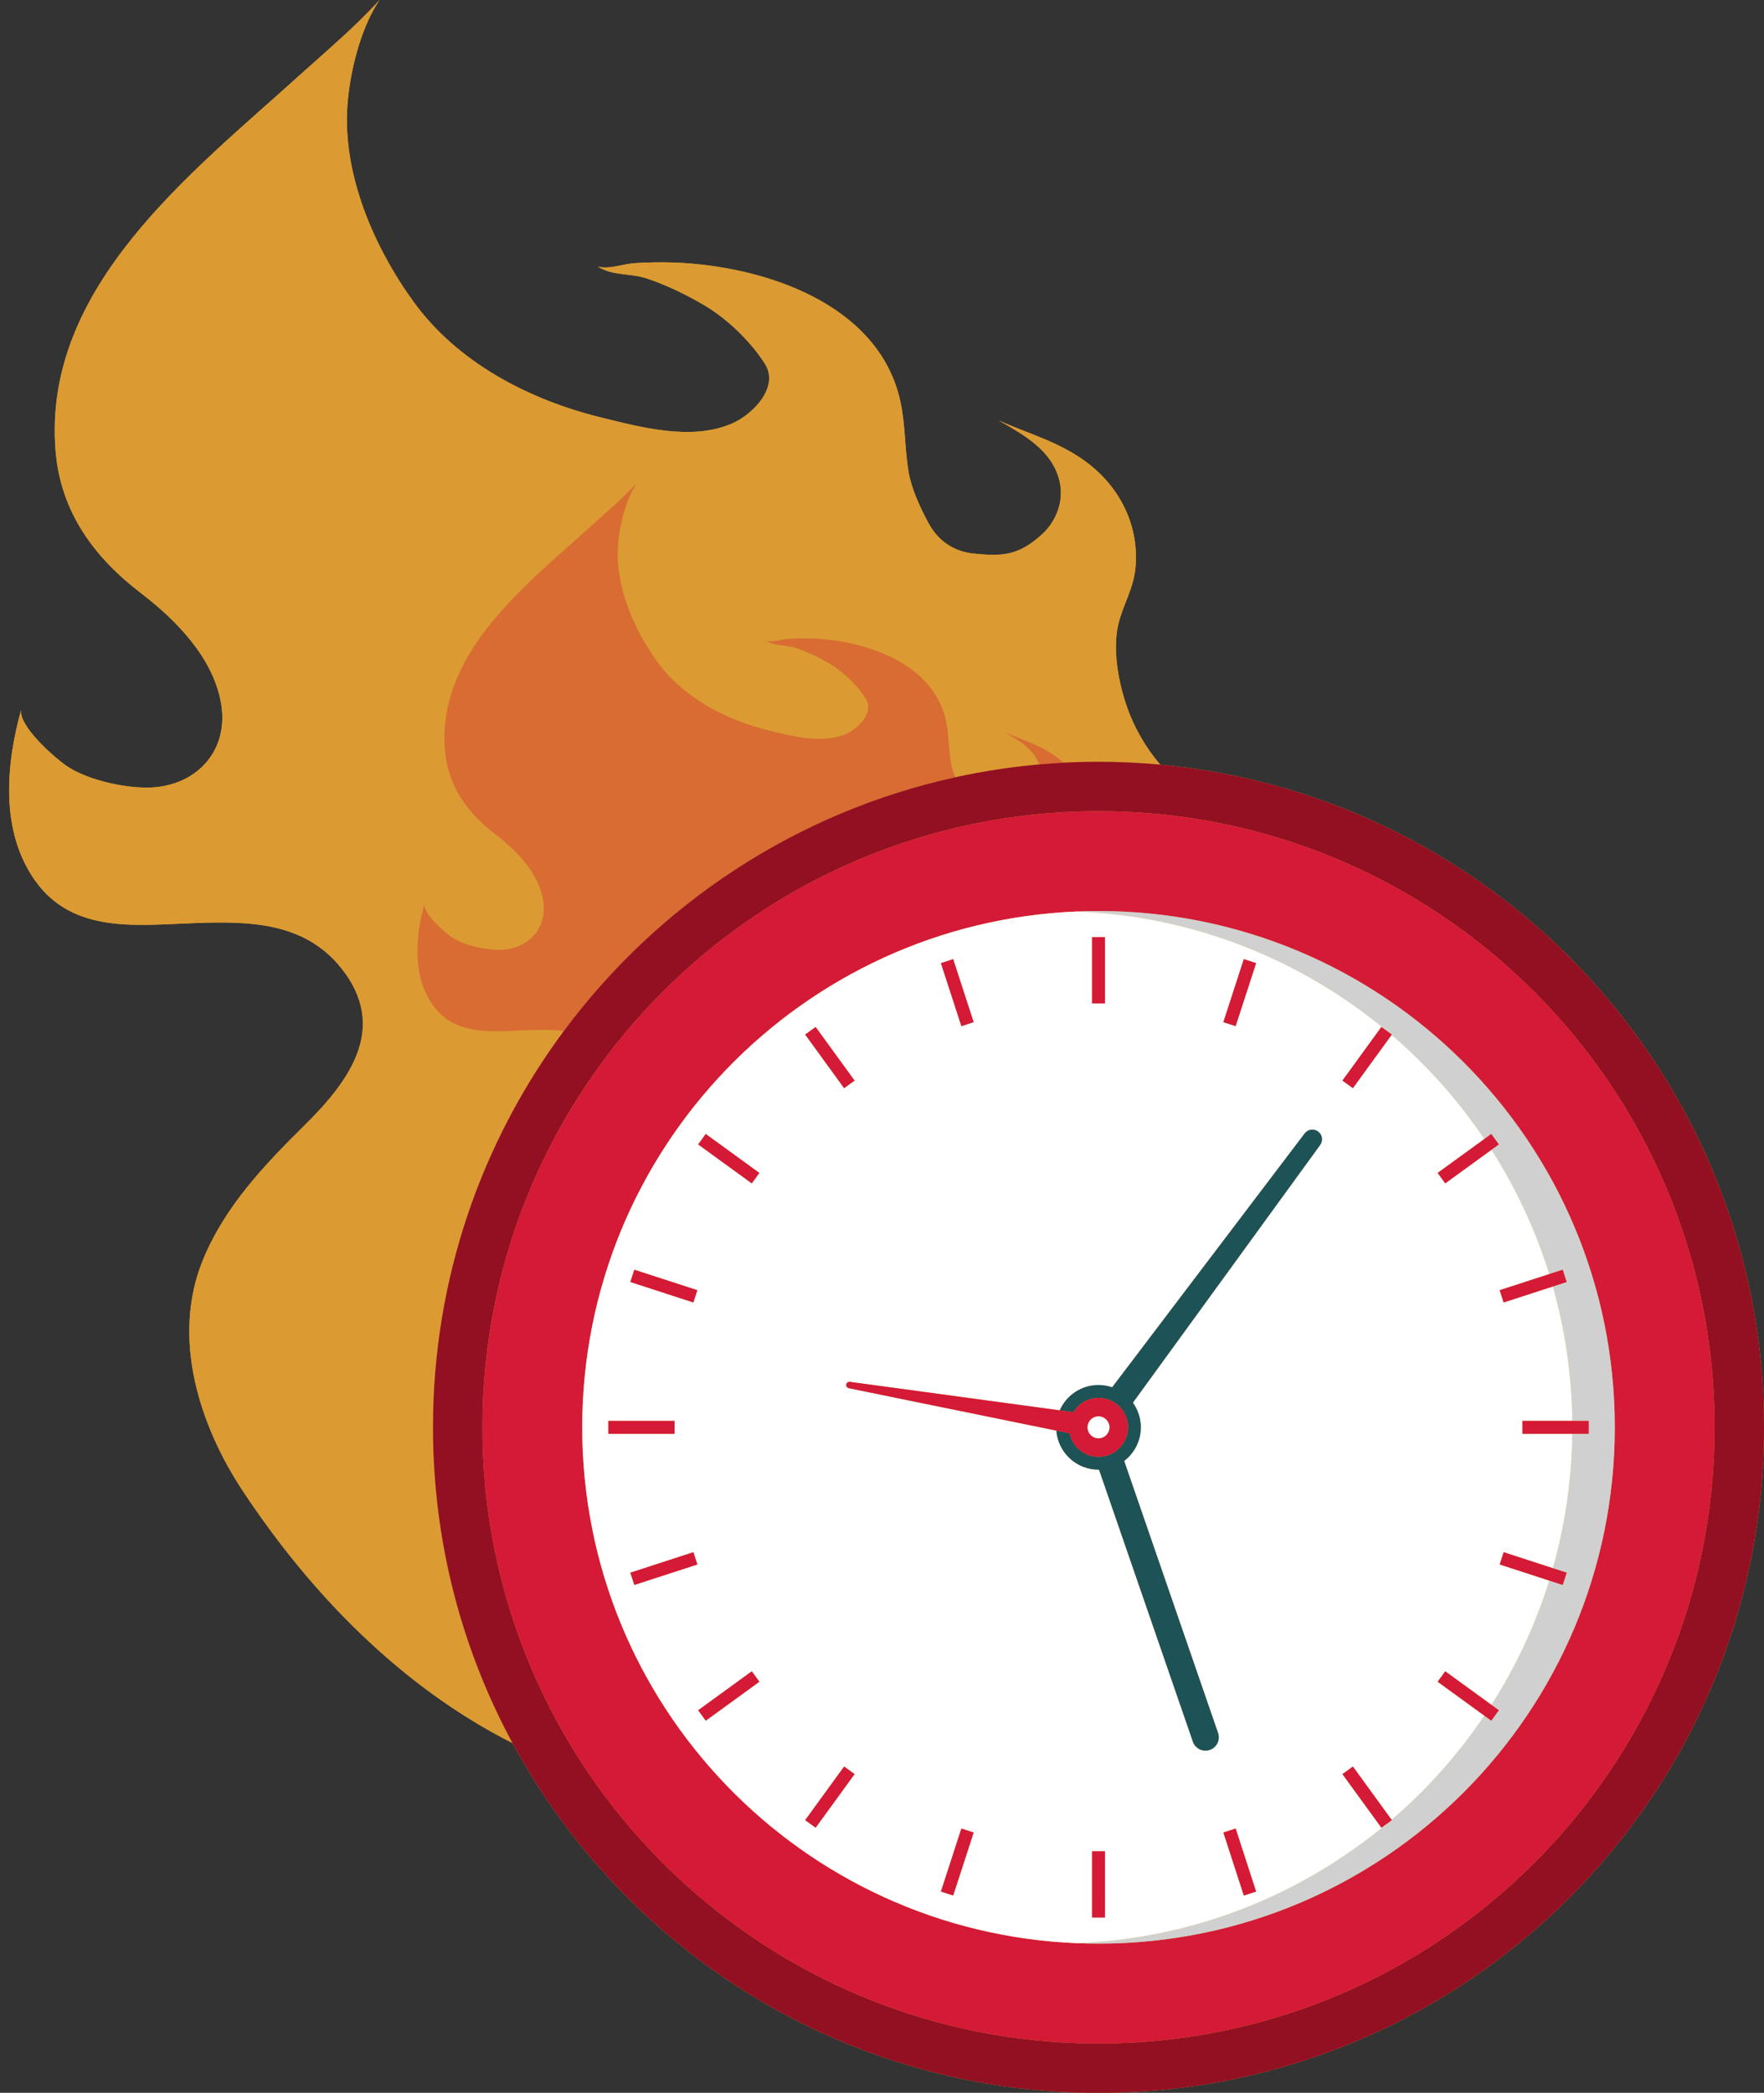 <?xml version="1.0" encoding="UTF-8"?><svg xmlns="http://www.w3.org/2000/svg" xmlns:xlink="http://www.w3.org/1999/xlink" height="1697.0" preserveAspectRatio="xMidYMid meet" version="1.0" viewBox="341.7 212.1 1430.5 1697.0" width="1430.5" zoomAndPan="magnify"><rect x="341.7" y="212.1" width="1430.5" height="1697.0" fill="#333333" stroke="none"/><g><g id="change1_1"><path d="M 1282.52 832.109 C 1270.719 818.148 1261.172 802.012 1254.801 782.91 C 1248.48 763.941 1243.98 738.77 1248.48 718.852 C 1251.961 703.441 1260.629 690.078 1262.379 673.539 C 1265.941 639.691 1250.719 608.211 1223.93 587.738 C 1201.449 570.57 1176.691 564.219 1151.609 553.059 C 1171.621 564.5 1195.512 577.34 1201.109 603.078 C 1204.539 618.859 1198.102 634.98 1186.648 645.41 C 1167.91 662.488 1154.738 663.539 1130.602 660.879 C 1114.551 659.109 1102.199 650.289 1094.602 636.172 C 1088.039 623.988 1080.852 608.57 1078.531 594.922 C 1075.289 575.891 1075.988 556.43 1071.828 537.488 C 1054.262 457.539 959.957 427.59 887.949 424.969 C 877.625 424.602 867.289 424.852 856.98 425.449 C 846.887 426.031 836.504 430.641 826.43 428.281 C 839.266 436.16 852.602 433.328 866.426 437.969 C 882.52 443.371 898.082 450.93 912.699 459.539 C 931.309 470.488 950.383 488.801 962.008 507.109 C 973.855 525.781 952.664 547.891 935.551 555.398 C 902.871 569.762 862.137 558.738 829.238 550.66 C 770.664 536.262 712.859 506.23 677.031 456.77 C 645.043 412.629 619.711 354.039 623.355 298.59 C 625.145 271.449 633.93 234.941 649.477 212.141 C 629.156 234.469 605.938 253.828 583.598 274.039 C 496.805 352.57 375.984 445.16 386.766 577.609 C 390.789 627.078 417.809 663.828 455.992 693.051 C 484.812 715.102 514.902 745.762 521.055 782.988 C 527.547 822.352 499.223 850.859 460.48 850.75 C 440.918 850.699 413.711 844.629 397.012 834.02 C 387.672 828.09 355.32 800.25 359.066 786.93 C 346.473 831.73 341.703 885.578 369.883 925.762 C 400.906 969.969 453.84 962.109 500.961 960.531 C 544.281 959.078 588.617 959.898 618.324 996.988 C 656.762 1044.98 625.617 1088.031 589.121 1124.109 C 556.195 1156.66 523.879 1190.461 506.141 1234.059 C 480.562 1296.922 503.363 1367.73 538.531 1420.961 C 593.883 1504.699 667.219 1580.012 757.336 1625.539 C 848.531 1794.43 1027.121 1909.18 1232.52 1909.18 C 1530.59 1909.18 1772.219 1667.559 1772.219 1369.48 C 1772.219 1088.281 1557.148 857.352 1282.52 832.109" fill="#db9b32"/></g><g id="change1_2"><path d="M 798.945 1048.078 C 789.621 1046.961 779.887 1047.09 770.234 1047.41 C 742.289 1048.352 710.895 1053.012 692.492 1026.789 C 675.777 1002.961 678.609 971.02 686.078 944.449 C 683.855 952.352 703.043 968.859 708.586 972.379 C 718.488 978.672 734.625 982.27 746.227 982.301 C 769.207 982.359 786.008 965.461 782.152 942.109 C 778.508 920.031 760.66 901.852 743.562 888.77 C 720.922 871.441 704.895 849.641 702.508 820.301 C 696.113 741.738 767.77 686.828 819.246 640.25 C 832.5 628.262 846.273 616.781 858.32 603.539 C 849.102 617.059 843.891 638.711 842.828 654.809 C 840.672 687.699 855.691 722.449 874.668 748.629 C 895.914 777.961 930.199 795.781 964.941 804.32 C 984.449 809.109 1008.609 815.641 1027.988 807.129 C 1038.141 802.672 1050.711 789.559 1043.691 778.48 C 1036.789 767.629 1025.48 756.77 1014.441 750.27 C 1005.77 745.172 996.539 740.691 986.992 737.48 C 978.797 734.73 970.887 736.41 963.273 731.73 C 969.246 733.129 975.406 730.398 981.395 730.059 C 987.508 729.699 993.637 729.551 999.762 729.77 C 1042.469 731.32 1098.398 749.09 1108.82 796.512 C 1111.289 807.738 1110.871 819.281 1112.789 830.57 C 1113.441 834.371 1114.762 838.41 1116.352 842.371 C 1138.539 837.5 1161.262 833.988 1184.391 831.949 C 1179.809 819 1167.059 811.98 1156.141 805.738 C 1171.012 812.359 1185.699 816.121 1199.031 826.309 C 1200.77 827.629 1202.379 829.07 1203.949 830.539 C 1213.41 830.051 1222.941 829.789 1232.52 829.789 C 1249.391 829.789 1266.051 830.602 1282.52 832.109 C 1270.73 818.148 1261.172 802.012 1254.801 782.91 C 1248.48 763.941 1243.98 738.77 1248.48 718.852 C 1251.961 703.441 1260.629 690.078 1262.379 673.539 C 1265.941 639.691 1250.719 608.211 1223.93 587.738 C 1201.449 570.57 1176.691 564.219 1151.609 553.059 C 1171.621 564.5 1195.512 577.34 1201.109 603.078 C 1204.539 618.859 1198.102 634.98 1186.648 645.41 C 1167.91 662.488 1154.738 663.539 1130.602 660.879 C 1114.551 659.109 1102.199 650.289 1094.602 636.172 C 1088.039 623.988 1080.852 608.57 1078.531 594.922 C 1075.289 575.891 1075.988 556.43 1071.828 537.488 C 1054.262 457.539 959.957 427.59 887.949 424.969 C 877.625 424.602 867.289 424.852 856.98 425.449 C 846.887 426.031 836.504 430.641 826.43 428.281 C 839.266 436.16 852.602 433.328 866.426 437.969 C 882.52 443.371 898.082 450.93 912.699 459.539 C 931.309 470.488 950.383 488.801 962.008 507.109 C 973.855 525.781 952.664 547.891 935.551 555.398 C 902.871 569.762 862.137 558.738 829.238 550.66 C 770.664 536.262 712.859 506.23 677.031 456.77 C 645.043 412.629 619.711 354.039 623.355 298.59 C 625.145 271.449 633.93 234.941 649.477 212.141 C 629.156 234.469 605.938 253.828 583.598 274.039 C 496.805 352.57 375.984 445.16 386.766 577.609 C 390.789 627.078 417.809 663.828 455.992 693.051 C 484.812 715.102 514.902 745.762 521.055 782.988 C 527.547 822.352 499.223 850.859 460.48 850.75 C 440.918 850.699 413.711 844.629 397.012 834.02 C 387.672 828.09 355.32 800.25 359.066 786.93 C 346.473 831.73 341.703 885.578 369.883 925.762 C 400.906 969.969 453.84 962.109 500.961 960.531 C 544.281 959.078 588.617 959.898 618.324 996.988 C 656.762 1044.98 625.617 1088.031 589.121 1124.109 C 556.195 1156.66 523.879 1190.461 506.141 1234.059 C 480.562 1296.922 503.363 1367.73 538.531 1420.961 C 593.883 1504.699 667.219 1580.012 757.336 1625.539 C 716.191 1549.359 692.828 1462.16 692.828 1369.48 C 692.828 1249.07 732.281 1137.871 798.945 1048.078" fill="#db9b32"/></g><g id="change2_1"><path d="M 1108.82 796.512 C 1098.398 749.09 1042.469 731.32 999.762 729.77 C 993.637 729.551 987.508 729.699 981.395 730.059 C 975.406 730.398 969.246 733.129 963.273 731.73 C 970.887 736.41 978.797 734.73 986.992 737.48 C 996.539 740.691 1005.77 745.172 1014.441 750.27 C 1025.48 756.77 1036.789 767.629 1043.691 778.48 C 1050.711 789.559 1038.141 802.672 1027.988 807.129 C 1008.609 815.641 984.449 809.109 964.941 804.32 C 930.199 795.781 895.914 777.961 874.668 748.629 C 855.691 722.449 840.672 687.699 842.828 654.809 C 843.891 638.711 849.102 617.059 858.32 603.539 C 846.273 616.781 832.5 628.262 819.246 640.25 C 767.77 686.828 696.113 741.738 702.508 820.301 C 704.895 849.641 720.922 871.441 743.562 888.77 C 760.66 901.852 778.508 920.031 782.152 942.109 C 786.008 965.461 769.207 982.359 746.227 982.301 C 734.625 982.27 718.488 978.672 708.586 972.379 C 703.043 968.859 683.855 952.352 686.078 944.449 C 678.609 971.02 675.777 1002.961 692.492 1026.789 C 710.895 1053.012 742.289 1048.352 770.234 1047.41 C 779.887 1047.09 789.621 1046.961 798.945 1048.078 C 875.211 945.371 987.102 870.73 1116.352 842.371 C 1114.762 838.41 1113.441 834.371 1112.789 830.57 C 1110.871 819.281 1111.289 807.738 1108.82 796.512" fill="#d86c33"/></g><g id="change2_2"><path d="M 1156.141 805.738 C 1167.059 811.98 1179.809 819 1184.391 831.949 C 1190.879 831.379 1197.391 830.879 1203.949 830.539 C 1202.379 829.07 1200.77 827.629 1199.031 826.309 C 1185.699 816.121 1171.012 812.359 1156.141 805.738" fill="#d86c33"/></g><g id="change3_1"><path d="M 1232.52 1869.109 C 956.59 1869.109 732.902 1645.422 732.902 1369.48 C 732.902 1093.551 956.59 869.859 1232.52 869.859 C 1508.461 869.859 1732.148 1093.551 1732.148 1369.48 C 1732.148 1645.422 1508.461 1869.109 1232.52 1869.109 Z M 1282.52 832.109 C 1266.051 830.602 1249.391 829.789 1232.52 829.789 C 1222.941 829.789 1213.41 830.051 1203.949 830.539 C 1197.391 830.879 1190.879 831.379 1184.391 831.949 C 1161.262 833.988 1138.539 837.5 1116.352 842.371 C 987.102 870.73 875.211 945.371 798.945 1048.078 C 732.281 1137.871 692.828 1249.07 692.828 1369.48 C 692.828 1462.16 716.191 1549.359 757.336 1625.539 C 848.531 1794.43 1027.121 1909.18 1232.52 1909.18 C 1530.59 1909.18 1772.219 1667.559 1772.219 1369.48 C 1772.219 1088.281 1557.148 857.352 1282.52 832.109" fill="#921022"/></g><g id="change4_1"><path d="M 1232.52 1788.148 C 1226.789 1788.148 1221.07 1788.039 1215.398 1787.789 C 992.07 1778.84 813.859 1595.031 813.859 1369.48 C 813.859 1143.949 992.07 960.129 1215.398 951.18 C 1221.07 950.93 1226.789 950.82 1232.52 950.82 C 1463.789 950.82 1651.191 1138.219 1651.191 1369.48 C 1651.191 1600.762 1463.789 1788.148 1232.52 1788.148 Z M 1232.52 869.859 C 956.59 869.859 732.902 1093.551 732.902 1369.48 C 732.902 1645.422 956.59 1869.109 1232.52 1869.109 C 1508.461 1869.109 1732.148 1645.422 1732.148 1369.48 C 1732.148 1093.551 1508.461 869.859 1232.52 869.859" fill="#d41a36"/></g><g id="change5_1"><path d="M 1232.52 950.82 C 1226.789 950.82 1221.07 950.93 1215.398 951.18 C 1310.801 955.031 1397.898 990.852 1466.449 1048.129 L 1470.379 1050.988 L 1470.211 1051.219 C 1498.941 1075.801 1524.25 1104.23 1545.461 1135.672 L 1551.031 1131.621 L 1557.172 1140.078 L 1551.211 1144.398 C 1571.059 1175.461 1586.922 1209.289 1598.078 1245.219 L 1608.941 1241.691 L 1612.172 1251.621 L 1600.988 1255.262 C 1610.82 1289.969 1616.289 1326.512 1616.75 1364.262 L 1630.012 1364.27 L 1630.012 1374.711 L 1616.75 1374.711 C 1616.289 1412.461 1610.82 1449 1600.988 1483.711 L 1612.172 1487.352 L 1608.941 1497.281 L 1598.078 1493.75 C 1586.922 1529.68 1571.059 1563.5 1551.211 1594.57 L 1557.172 1598.891 L 1551.02 1607.34 L 1545.461 1603.301 C 1524.25 1634.738 1498.949 1663.172 1470.211 1687.75 L 1470.391 1687.98 L 1466.422 1690.871 C 1397.871 1748.129 1310.789 1783.949 1215.398 1787.789 C 1221.07 1788.039 1226.789 1788.148 1232.52 1788.148 C 1463.789 1788.148 1651.191 1600.762 1651.191 1369.48 C 1651.191 1138.219 1463.789 950.82 1232.52 950.82" fill="#d1d0d0"/></g><g id="change6_1"><path d="M 1412.27 1140.52 L 1260.391 1349.5 C 1264.441 1355.129 1266.84 1362.02 1266.84 1369.48 C 1266.84 1380.602 1261.531 1390.449 1253.34 1396.719 L 1329.461 1617.301 C 1331.41 1622.941 1328.41 1629.078 1322.781 1631.031 C 1317.141 1632.969 1311 1629.98 1309.051 1624.34 L 1232.941 1403.781 C 1232.801 1403.781 1232.672 1403.801 1232.52 1403.801 C 1214.461 1403.801 1199.691 1389.84 1198.34 1372.121 L 1030.031 1337.738 C 1028.621 1337.449 1027.711 1336.078 1028 1334.66 C 1028.27 1333.309 1029.559 1332.422 1030.91 1332.602 L 1201.102 1355.711 C 1206.41 1343.621 1218.469 1335.172 1232.52 1335.172 C 1236.398 1335.172 1240.121 1335.84 1243.59 1337.031 L 1399.699 1131.18 C 1402.309 1127.73 1407.219 1127.051 1410.672 1129.672 C 1414.078 1132.25 1414.77 1137.078 1412.27 1140.52 Z M 1350.379 1749.129 L 1333.801 1698.039 L 1343.73 1694.809 L 1360.32 1745.898 Z M 1237.75 1766.969 L 1227.301 1766.969 L 1227.309 1713.25 L 1237.762 1713.25 Z M 1114.66 1749.129 L 1104.73 1745.898 L 1121.328 1694.809 L 1131.27 1698.039 Z M 1003.121 1694.121 L 994.668 1687.98 L 1026.238 1644.531 L 1034.699 1650.672 Z M 914.023 1607.34 L 907.887 1598.891 L 951.348 1567.32 L 957.488 1575.77 Z M 856.109 1497.281 L 852.883 1487.34 L 903.977 1470.738 L 907.203 1480.68 Z M 835.043 1364.27 L 888.762 1364.27 L 888.762 1374.711 L 835.043 1374.711 Z M 856.109 1241.691 L 907.195 1258.289 L 903.973 1268.23 L 852.883 1251.621 Z M 914.023 1131.621 L 957.48 1163.211 L 951.344 1171.648 L 907.887 1140.078 Z M 1003.121 1044.852 L 1034.691 1088.309 L 1026.238 1094.449 L 994.668 1050.988 Z M 1114.66 989.84 L 1131.262 1040.93 L 1121.328 1044.16 L 1104.73 993.07 Z M 1227.301 972 L 1237.75 972 L 1237.75 1025.719 L 1227.301 1025.719 Z M 1350.379 989.84 L 1360.32 993.07 L 1343.711 1044.16 L 1333.781 1040.93 Z M 1461.93 1694.121 L 1430.359 1650.672 L 1438.82 1644.531 L 1470.211 1687.75 C 1498.949 1663.172 1524.25 1634.738 1545.461 1603.301 L 1507.57 1575.77 L 1513.711 1567.32 L 1551.211 1594.57 C 1571.059 1563.5 1586.922 1529.68 1598.078 1493.75 L 1557.852 1480.672 L 1561.09 1470.738 L 1600.988 1483.711 C 1610.82 1449 1616.289 1412.461 1616.75 1374.711 L 1576.301 1374.699 L 1576.301 1364.25 L 1616.75 1364.262 C 1616.289 1326.512 1610.82 1289.969 1600.988 1255.262 L 1561.078 1268.211 L 1557.852 1258.281 L 1598.078 1245.219 C 1586.922 1209.289 1571.059 1175.461 1551.211 1144.398 L 1513.711 1171.641 L 1507.57 1163.191 L 1545.461 1135.672 C 1524.25 1104.23 1498.941 1075.801 1470.211 1051.219 L 1438.809 1094.441 L 1430.359 1088.289 L 1461.93 1044.852 L 1466.449 1048.129 C 1397.898 990.852 1310.801 955.031 1215.398 951.18 C 992.07 960.129 813.859 1143.949 813.859 1369.48 C 813.859 1595.031 992.07 1778.84 1215.398 1787.789 C 1310.789 1783.949 1397.871 1748.129 1466.422 1690.871 L 1461.93 1694.121" fill="#fff"/></g><g id="change7_1"><path d="M 1410.672 1129.672 C 1407.219 1127.051 1402.309 1127.73 1399.699 1131.18 L 1243.59 1337.031 C 1240.121 1335.84 1236.398 1335.172 1232.52 1335.172 C 1218.469 1335.172 1206.41 1343.621 1201.102 1355.711 L 1212.148 1357.211 C 1216.328 1350.289 1223.852 1345.621 1232.52 1345.621 C 1245.711 1345.621 1256.398 1356.301 1256.398 1369.48 C 1256.398 1382.672 1245.711 1393.359 1232.52 1393.359 C 1221 1393.359 1211.379 1385.191 1209.141 1374.32 L 1198.34 1372.121 C 1199.691 1389.84 1214.461 1403.801 1232.52 1403.801 C 1232.672 1403.801 1232.801 1403.781 1232.941 1403.781 L 1309.051 1624.34 C 1311 1629.98 1317.141 1632.969 1322.781 1631.031 C 1328.41 1629.078 1331.41 1622.941 1329.461 1617.301 L 1253.34 1396.719 C 1261.531 1390.449 1266.84 1380.602 1266.84 1369.48 C 1266.84 1362.02 1264.441 1355.129 1260.391 1349.5 L 1412.27 1140.52 C 1414.77 1137.078 1414.078 1132.25 1410.672 1129.672" fill="#1d5257"/></g><g id="change4_2"><path d="M 1232.52 1360.609 C 1237.43 1360.609 1241.398 1364.578 1241.398 1369.48 C 1241.398 1374.391 1237.43 1378.359 1232.52 1378.359 C 1227.621 1378.359 1223.648 1374.391 1223.648 1369.48 C 1223.648 1364.578 1227.621 1360.609 1232.52 1360.609 Z M 1232.52 1393.359 C 1245.711 1393.359 1256.398 1382.672 1256.398 1369.48 C 1256.398 1356.301 1245.711 1345.621 1232.52 1345.621 C 1223.852 1345.621 1216.328 1350.289 1212.148 1357.211 L 1201.102 1355.711 L 1030.91 1332.602 C 1029.559 1332.422 1028.27 1333.309 1028 1334.66 C 1027.711 1336.078 1028.621 1337.449 1030.031 1337.738 L 1198.34 1372.121 L 1209.141 1374.32 C 1211.379 1385.191 1221 1393.359 1232.52 1393.359" fill="#d41a36"/></g><g id="change6_2"><path d="M 1232.52 1378.359 C 1237.43 1378.359 1241.398 1374.391 1241.398 1369.48 C 1241.398 1364.578 1237.43 1360.609 1232.52 1360.609 C 1227.621 1360.609 1223.648 1364.578 1223.648 1369.48 C 1223.648 1374.391 1227.621 1378.359 1232.52 1378.359" fill="#fff"/></g><g id="change4_3"><path d="M 1237.75 972 L 1227.301 972 L 1227.301 1025.719 L 1237.75 1025.719 L 1237.75 972" fill="#d41a36"/></g><g id="change4_4"><path d="M 1131.262 1040.93 L 1114.66 989.84 L 1104.73 993.07 L 1121.328 1044.16 L 1131.262 1040.93" fill="#d41a36"/></g><g id="change4_5"><path d="M 1034.691 1088.309 L 1003.121 1044.852 L 994.668 1050.988 L 1026.238 1094.449 L 1034.691 1088.309" fill="#d41a36"/></g><g id="change4_6"><path d="M 957.48 1163.211 L 914.023 1131.621 L 907.887 1140.078 L 951.344 1171.648 L 957.48 1163.211" fill="#d41a36"/></g><g id="change4_7"><path d="M 907.195 1258.289 L 856.109 1241.691 L 852.883 1251.621 L 903.973 1268.23 L 907.195 1258.289" fill="#d41a36"/></g><g id="change4_8"><path d="M 888.762 1364.27 L 835.043 1364.27 L 835.043 1374.711 L 888.762 1374.711 L 888.762 1364.27" fill="#d41a36"/></g><g id="change4_9"><path d="M 852.883 1487.34 L 856.109 1497.281 L 907.203 1480.68 L 903.977 1470.738 L 852.883 1487.34" fill="#d41a36"/></g><g id="change4_10"><path d="M 907.887 1598.891 L 914.023 1607.34 L 957.488 1575.77 L 951.348 1567.32 L 907.887 1598.891" fill="#d41a36"/></g><g id="change4_11"><path d="M 994.668 1687.98 L 1003.121 1694.121 L 1034.699 1650.672 L 1026.238 1644.531 L 994.668 1687.98" fill="#d41a36"/></g><g id="change4_12"><path d="M 1104.73 1745.898 L 1114.66 1749.129 L 1131.27 1698.039 L 1121.328 1694.809 L 1104.73 1745.898" fill="#d41a36"/></g><g id="change4_13"><path d="M 1227.301 1766.969 L 1237.75 1766.969 L 1237.762 1713.25 L 1227.309 1713.25 L 1227.301 1766.969" fill="#d41a36"/></g><g id="change4_14"><path d="M 1333.801 1698.039 L 1350.379 1749.129 L 1360.32 1745.898 L 1343.73 1694.809 L 1333.801 1698.039" fill="#d41a36"/></g><g id="change4_15"><path d="M 1430.359 1650.672 L 1461.93 1694.121 L 1466.422 1690.871 L 1470.391 1687.98 L 1470.211 1687.75 L 1438.82 1644.531 L 1430.359 1650.672" fill="#d41a36"/></g><g id="change4_16"><path d="M 1507.57 1575.77 L 1545.461 1603.301 L 1551.02 1607.34 L 1557.172 1598.891 L 1551.211 1594.57 L 1513.711 1567.32 L 1507.57 1575.77" fill="#d41a36"/></g><g id="change4_17"><path d="M 1557.852 1480.672 L 1598.078 1493.75 L 1608.941 1497.281 L 1612.172 1487.352 L 1600.988 1483.711 L 1561.09 1470.738 L 1557.852 1480.672" fill="#d41a36"/></g><g id="change4_18"><path d="M 1576.301 1374.699 L 1616.75 1374.711 L 1630.012 1374.711 L 1630.012 1364.27 L 1616.75 1364.262 L 1576.301 1364.25 L 1576.301 1374.699" fill="#d41a36"/></g><g id="change4_19"><path d="M 1561.078 1268.211 L 1600.988 1255.262 L 1612.172 1251.621 L 1608.941 1241.691 L 1598.078 1245.219 L 1557.852 1258.281 L 1561.078 1268.211" fill="#d41a36"/></g><g id="change4_20"><path d="M 1513.711 1171.641 L 1551.211 1144.398 L 1557.172 1140.078 L 1551.031 1131.621 L 1545.461 1135.672 L 1507.57 1163.191 L 1513.711 1171.641" fill="#d41a36"/></g><g id="change4_21"><path d="M 1430.359 1088.289 L 1438.809 1094.441 L 1470.211 1051.219 L 1470.379 1050.988 L 1466.449 1048.129 L 1461.93 1044.852 L 1430.359 1088.289" fill="#d41a36"/></g><g id="change4_22"><path d="M 1360.32 993.07 L 1350.379 989.84 L 1333.781 1040.93 L 1343.711 1044.16 L 1360.32 993.07" fill="#d41a36"/></g></g></svg>